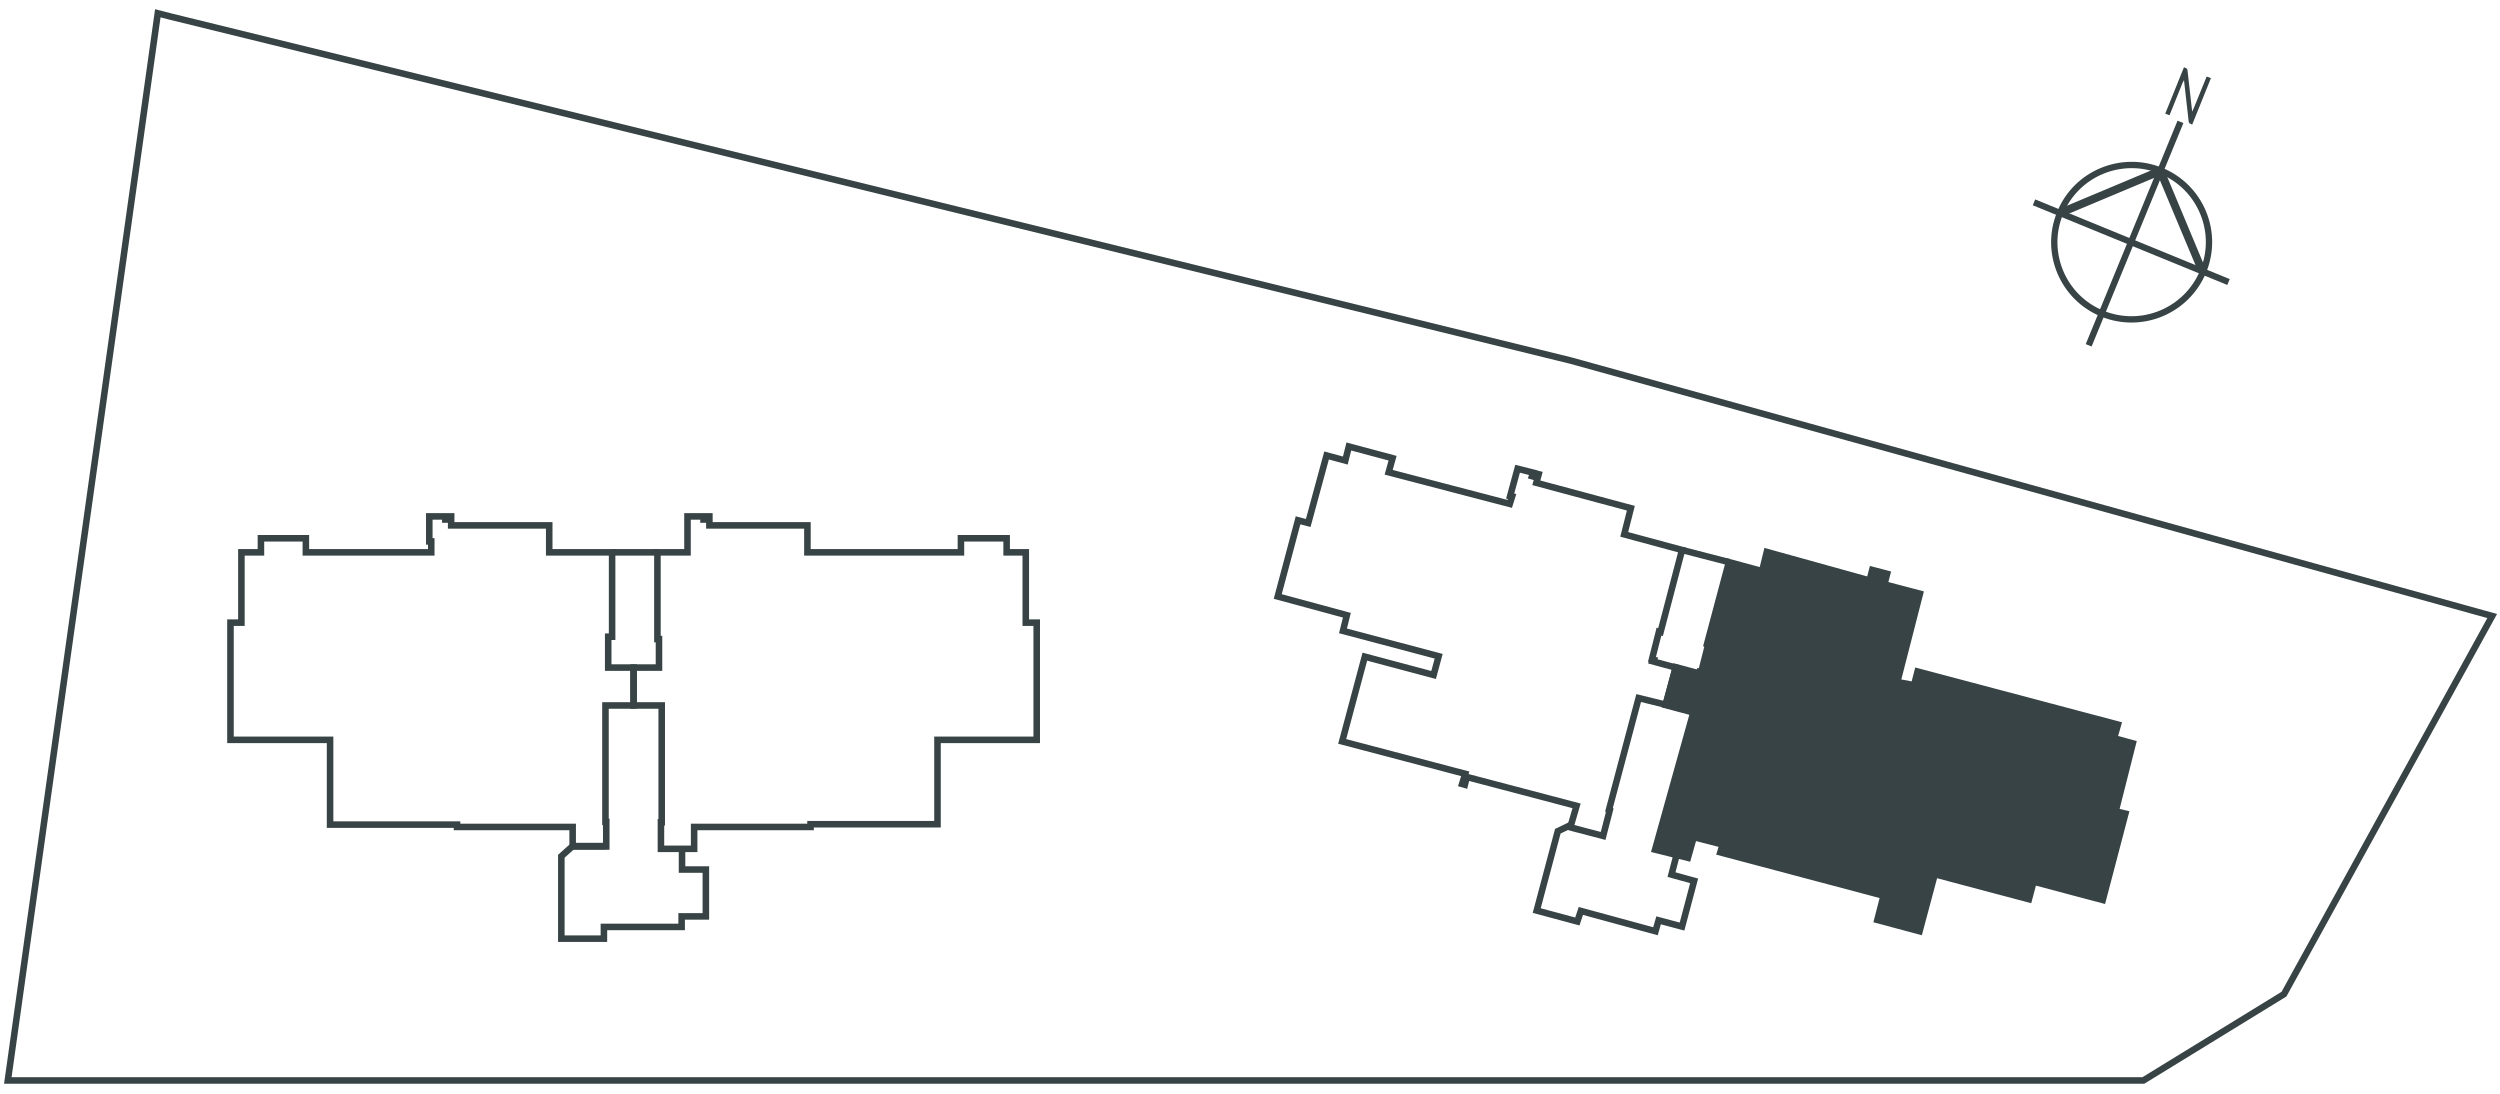 <?xml version="1.0" encoding="utf-8"?>
<!-- Generator: Adobe Illustrator 24.3.0, SVG Export Plug-In . SVG Version: 6.00 Build 0)  -->
<svg version="1.1" id="Layer_1" xmlns="http://www.w3.org/2000/svg" xmlns:xlink="http://www.w3.org/1999/xlink" x="0px" y="0px"
	 viewBox="0 0 640 280" style="enable-background:new 0 0 640 280;" xml:space="preserve">
<style type="text/css">
	.st0{display:none;fill:#EFECE2;}
	.st1{clip-path:url(#SVGID_9_);}
	.st2{fill:#D9B9A6;}
	.st3{fill:#959E9F;}
	.st4{fill:none;stroke:#414E51;stroke-width:2.209;stroke-miterlimit:10;}
	.st5{fill:none;stroke:#D2AD97;stroke-width:2.209;stroke-miterlimit:10;}
	.st6{fill:#414E51;}
	.st7{fill:#D2AD97;}
	.st8{fill:#838D8E;}
	.st9{fill:none;stroke:#838D8E;stroke-width:2.209;stroke-miterlimit:10;}
	.st10{opacity:0.3;fill:#56554C;}
	.st11{opacity:0.77;fill:url(#SVGID_14_);}
	.st12{fill:#342C23;}
	.st13{opacity:0.58;fill:url(#SVGID_31_);}
	.st14{opacity:0.58;clip-path:url(#SVGID_33_);fill:url(#SVGID_34_);}
	.st15{fill:none;stroke:#374345;stroke-width:1.676;stroke-miterlimit:10;}
	.st16{fill:#374345;stroke:#374345;stroke-width:1.676;stroke-miterlimit:10;}
	.st17{fill:#374345;}
	.st18{fill:none;stroke:#374345;stroke-width:1.62;stroke-miterlimit:10;}
	.st19{fill:#6D6E70;}
	.st20{fill:#231F20;}
	.st21{fill:none;stroke:#231F20;stroke-width:0;stroke-linecap:round;stroke-linejoin:round;stroke-miterlimit:10;}
	.st22{fill:#111516;}
	.st23{fill:none;stroke:#535658;stroke-width:0;stroke-miterlimit:10;}
	.st24{fill:none;stroke:#6C7071;stroke-width:0;stroke-miterlimit:10;}
	.st25{fill:none;stroke:#000000;stroke-width:0.3;stroke-linecap:round;stroke-linejoin:round;stroke-miterlimit:10;}
	.st26{fill:#6C7071;}
	.st27{fill:none;stroke:#000000;stroke-width:0.301;stroke-linecap:round;stroke-linejoin:round;stroke-miterlimit:10;}
	.st28{fill:none;stroke:#231F20;stroke-width:0;stroke-linecap:round;stroke-miterlimit:10;}
	.st29{fill:#7C7B7B;}
	.st30{fill:#EEECE1;}
	.st31{opacity:0.88;}
	.st32{fill:#FFFFFF;}
	.st33{fill:#85A1BD;}
	.st34{fill:#81967B;}
	.st35{fill:#B38381;}
	.st36{fill:#8D8371;}
	.st37{fill:#EFEBE1;}
	.st38{fill-rule:evenodd;clip-rule:evenodd;fill:#FFFFFF;}
	.st39{fill:#81C241;}
</style>
<polygon class="st15" points="155.7,170.9 155.7,163 156.7,163 156.7,141.4 155.7,141.4 155.7,141.4 145.1,141.4 145.1,141.4 
	140.6,141.4 140.6,134.5 115.5,134.5 115.5,134.1 115.5,133 115.5,132.2 114.7,132.2 114.7,133 114,133 114,132.2 109.9,132.2 
	109.9,133 109.9,135.1 109.9,138.6 110.4,138.6 110.4,141.4 78.3,141.4 78.3,137.8 66.8,137.8 66.8,141.4 61.8,141.4 61.8,159.4 
	59,159.4 59,189.4 84.5,189.4 84.5,211.1 117,211.1 117,211.7 146.6,211.7 146.6,216.7 152.7,216.7 155,216.7 155.2,216.7 
	155.2,210.4 155,210.4 155,180.6 162.2,180.6 162.2,180.2 162.2,178.3 162.2,170.9 "/>
<polygon class="st15" points="262.6,159.4 262.6,141.4 257.7,141.4 257.7,137.8 246,137.8 246,141.4 206.7,141.4 206.7,134.5 
	181.6,134.5 181.6,132.2 180.8,132.2 180.8,133 180.1,133 180.1,132.2 176,132.2 176,133 176,134.5 176,136.9 176,138 176,141.4 
	168.3,141.4 168.3,163.6 168.7,163.6 168.7,170.9 162.2,170.9 162.2,180.6 169.4,180.6 169.4,210.5 169.2,210.5 169.2,217.3 
	177.7,217.3 177.7,211.7 207.5,211.7 207.5,211 240,211 240,189.4 265.4,189.4 265.4,170.9 265.4,159.8 265.4,159.4 "/>
<polygon class="st15" points="412.1,207.4 410.4,214 402,211.8 403.6,206.3 375.5,198.9 375,200.9 374.3,200.7 375.1,198.1 
	343.6,189.8 349.4,168.1 367,172.8 368.3,168 343.8,161.5 344.8,157.5 327.1,152.7 332.3,133.2 334.9,133.9 339.6,116.6 
	344.4,117.9 345.3,114.3 356.5,117.3 355.5,120.9 386.5,129 387.1,127.1 386.6,127 388.5,120 392.5,121 392.2,121.9 392.9,122.1 
	393.1,121.2 393.9,121.4 393.3,123.6 417.5,130.1 415.8,136.8 430.6,140.8 425.1,161.8 424.7,161.7 422.9,168.8 423.3,168.9 
	423.1,169.3 429,170.9 426.4,180.4 419.5,178.7 411.9,207.3 "/>
<polygon class="st16" points="437,164.9 442.6,143.9 451.1,146.2 452.3,141.3 478.6,148.6 479.3,145.9 483.1,146.9 482.4,149.6 
	491.5,152 485.7,174.6 490,175.4 490.9,171.9 542.2,185.5 541.2,189 546,190.3 541.6,207.7 544.1,208.3 538.3,230.4 520.6,225.7 
	519.4,230.2 495.3,223.8 491.4,238.4 480.6,235.5 482.2,229.3 440.4,218.2 441,216.2 433.6,214.3 432.1,219.6 423.7,217.5 
	433.5,182.4 426.4,180.5 429,170.8 435,172.4 435.1,172 435.5,172.1 437.3,165 "/>
<polygon class="st15" points="40.4,3.4 43.5,4.2 402.1,92.3 638,157.7 584.7,254.5 548.7,276.6 2,276.6 "/>
<line class="st15" x1="168.3" y1="141.4" x2="156.7" y2="141.4"/>
<polyline class="st15" points="174.6,217.3 174.6,222.6 180.7,222.6 180.7,234.6 174.5,234.6 174.5,237.3 154.6,237.3 154.6,240.3 
	143.7,240.3 143.7,219.2 146.6,216.6 155.1,216.6 "/>
<polyline class="st15" points="429.2,218.9 427.9,223.9 433.7,225.5 430.6,237.2 424.6,235.6 423.8,238.4 404.7,233.2 403.8,235.9 
	393.4,233.1 398.8,212.8 402.3,211.1 "/>
<line class="st15" x1="430.6" y1="140.8" x2="442.6" y2="143.9"/>
<g>
	<g>
		<path class="st17" d="M566,20l-4.8,11.9l-0.6-0.3c-0.1,0-0.2-0.1-0.2-0.2c0-0.1-0.1-0.2-0.1-0.3l-1.2-10.6
			c-0.1,0.2-0.1,0.3-0.2,0.4c-0.1,0.1-0.1,0.3-0.2,0.4l-3.3,8.2l-1.1-0.4l4.8-11.9l0.6,0.3c0.1,0,0.2,0.1,0.2,0.2
			c0,0.1,0.1,0.2,0.1,0.3l1.2,10.6c0.1-0.2,0.1-0.3,0.2-0.5c0.1-0.2,0.1-0.3,0.2-0.4l3.3-8.1L566,20z"/>
	</g>
	<line class="st18" x1="534.7" y1="88.4" x2="558.2" y2="31.2"/>
	<line class="st18" x1="520.7" y1="51.8" x2="570.5" y2="72.2"/>
	<path class="st18" d="M564,69.5c4.2-10.1-0.7-21.7-10.8-25.8s-21.7,0.7-25.8,10.8c-4.2,10.1,0.7,21.7,10.8,25.8
		S559.8,79.6,564,69.5"/>
	<polyline class="st17" points="562.9,69.9 552.5,45.1 553.6,42.4 564.8,69.2 562.9,69.9 	"/>
	<polyline class="st17" points="552.5,45.1 527.7,55.5 526.9,53.6 553.6,42.4 552.5,45.1 	"/>
</g>
</svg>
